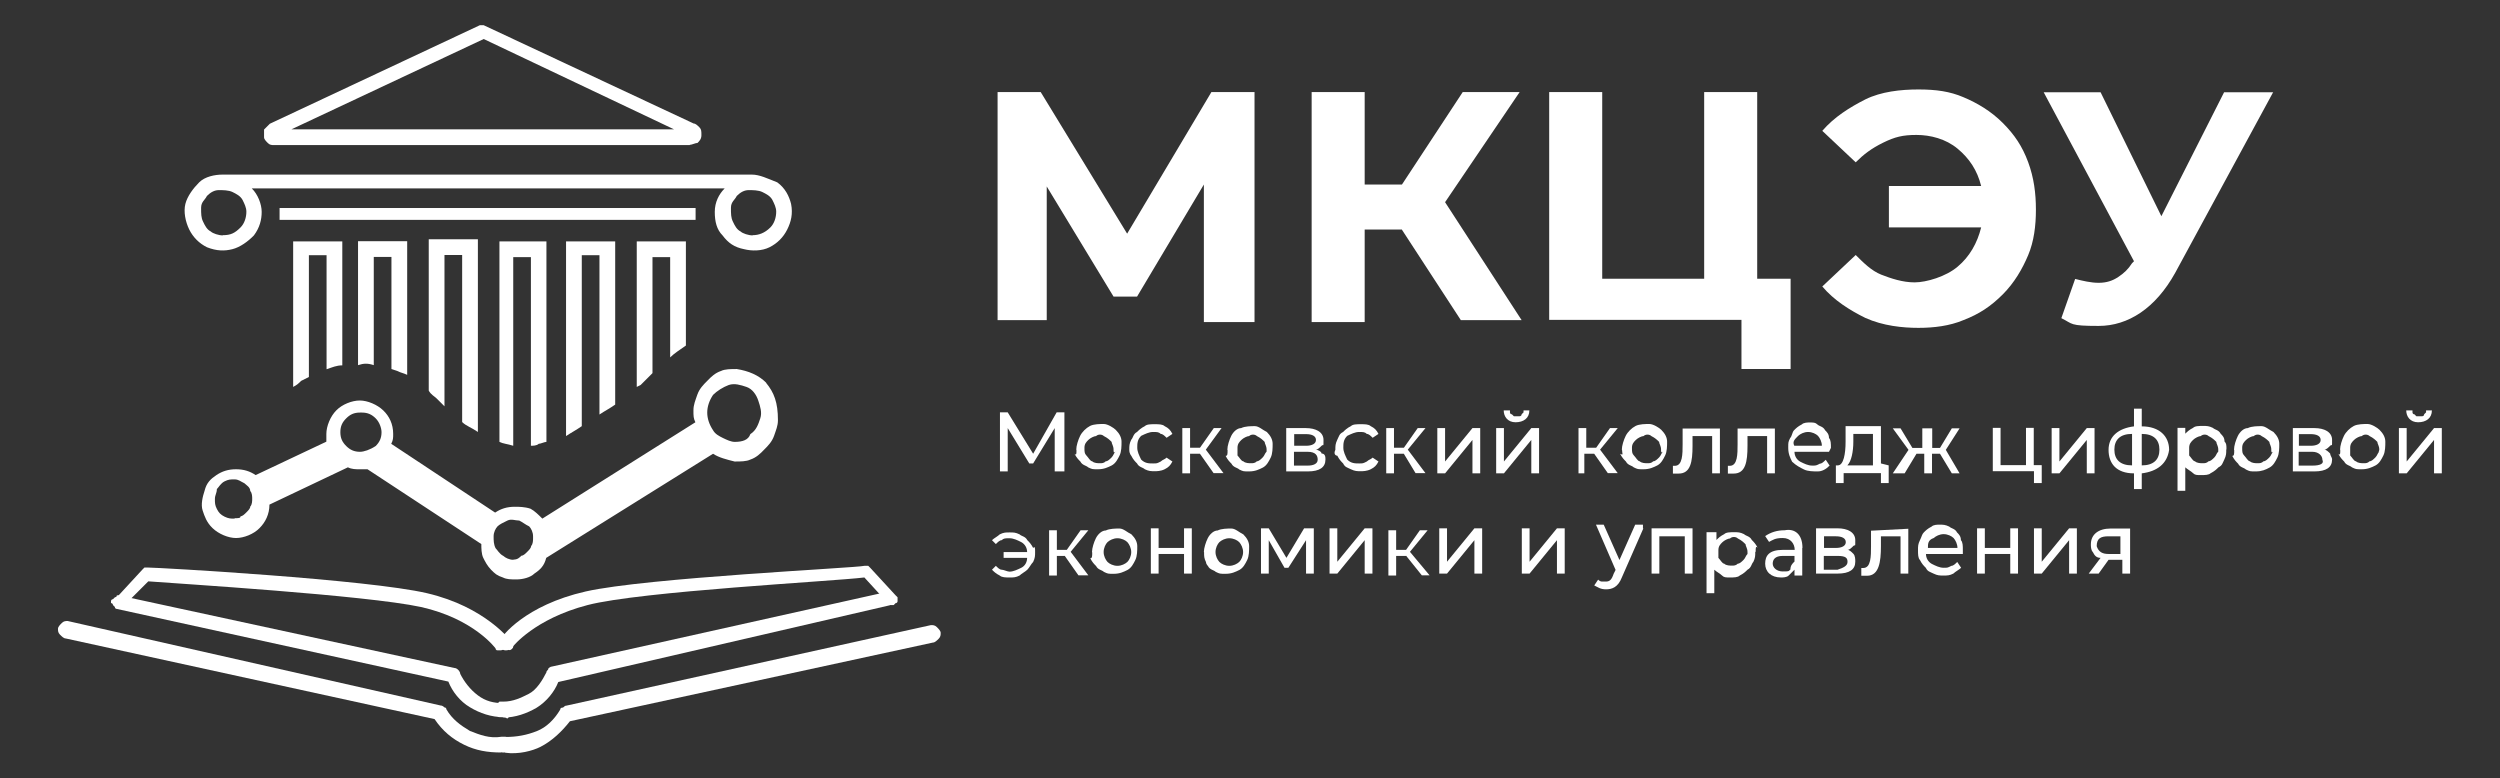 <?xml version="1.0" encoding="UTF-8"?> <svg xmlns="http://www.w3.org/2000/svg" id="_Слой_1" data-name="Слой 1" version="1.1" viewBox="0 0 1159.8 361"><rect x="0" y="0" width="1159.8" height="361" fill="#333333" stroke="none"/><defs><style> .cls-1 { fill: #fff; stroke-width: 0px; } </style></defs><path class="cls-1" d="M558.5,149.4v-63.8l-31,52h-10.9l-31-51.1v62h-22.8V42.7h20l40.1,65.7,39.1-65.7h20v106.7h-23.7Z"></path><path class="cls-1" d="M650.4,106.5h-17.3v42.9h-24.6V42.7h24.6v42.9h17.3l28.2-42.9h26.4l-34.6,51.1,35.5,54.7h-28.2l-27.3-41.9Z"></path><path class="cls-1" d="M830.7,129.3v41.9h-22.8v-22.8h-89.2V42.7h24.6v86.6h47.3V42.7h24.6v86.6h15.5Z"></path><path class="cls-1" d="M944.5,97.4c0,7.3-.9,14.6-3.6,21-2.7,6.4-6.4,12.8-11.8,18.2-5.5,5.5-10.9,9.1-18.2,11.9-6.4,2.7-13.7,3.6-20.9,3.6s-16.4-.9-24.6-4.6c-7.3-3.6-14.6-8.2-20-14.6l15.5-14.6c3.6,3.6,7.3,7.3,11.8,9.1,4.6,1.8,10,3.6,15.5,3.6s14.6-2.7,20-7.3c5.5-4.6,9.1-10.9,10.9-18.2h-42.8v-19.2h42.8c-1.8-7.3-5.5-12.8-10.9-17.3-5.5-4.6-12.7-6.4-19.1-6.4s-10,.9-15.5,3.6c-5.5,2.7-9.1,5.5-12.7,9.1l-15.5-14.6c5.5-6.4,12.7-10.9,20-14.6,7.3-3.6,16.4-4.6,24.6-4.6s14.6.9,20.9,3.6c6.4,2.7,12.7,6.4,18.2,11.9,5.5,5.5,9.1,10.9,11.8,18.2,2.7,7.3,3.6,14.6,3.6,21.9Z"></path><path class="cls-1" d="M1054.6,42.7l-45.5,83.9c-9.1,16.4-21.8,24.6-35.5,24.6s-11.8-.9-17.3-3.6l6.4-18.2c3.6.9,7.3,1.8,10.9,1.8s6.4-.9,9.1-2.7c2.7-1.8,4.6-3.6,6.4-6.4l.9-.9-41.9-78.4h26.4l28.2,57.5,29.1-57.5h22.8Z"></path><path class="cls-1" d="M489.3,218.7v-20.1l-10,16.4h-1.8l-10-16.4v20.1h-3.6v-27.4h3.6l11.8,19.2,10.9-19.2h3.6v27.4h-4.6Z"></path><path class="cls-1" d="M499.3,208.6c0-1.8.9-4.6,1.8-6.4.9-1.8,2.7-3.6,4.6-4.6,1.8-.9,4.6-.9,6.4-.9s4.6,1.8,5.5,2.7c1.8,1.8,2.7,3.6,2.7,5.5s0,4.6-.9,6.4c-.9,1.8-1.8,3.6-3.6,4.6-1.8.9-3.6,1.8-6.4,1.8s-2.7,0-4.6-.9c-.9-.9-2.7-.9-3.6-2.7-.9-.9-1.8-1.8-2.7-3.6.9.9.9,0,.9-1.8ZM516.6,208.6c0-1.8-.9-2.7-.9-3.6-.9-.9-1.8-1.8-3.6-2.7-.9-.9-2.7-.9-3.6,0-.9,0-2.7.9-3.6,1.8-.9.9-1.8,1.8-1.8,3.6s0,2.7.9,3.6c.9.9,1.8,2.7,2.7,2.7.9.9,2.7.9,3.6.9s1.8,0,2.7-.9c.9,0,1.8-.9,2.7-1.8.9-.9.9-1.8,1.8-2.7-.9.9-.9,0-.9-.9Z"></path><path class="cls-1" d="M523.9,208.6c0-1.8,0-2.7.9-4.6.9-.9.9-2.7,2.7-3.6.9-.9,1.8-1.8,3.6-2.7.9-.9,2.7-.9,4.6-.9s3.6,0,4.6.9c1.8.9,2.7,1.8,3.6,3.6l-2.7,1.8c-.9-.9-1.8-1.8-2.7-1.8-.9-.9-1.8-.9-3.6-.9s-3.6.9-5.5,1.8c-1.8,1.8-1.8,3.6-1.8,5.5s.9,3.6,1.8,5.5c1.8,1.8,3.6,1.8,5.5,1.8s1.8,0,3.6-.9c.9-.9,1.8-.9,2.7-1.8l2.7,1.8c-.9,1.8-1.8,2.7-3.6,3.6-1.8.9-3.6.9-4.6.9-1.8,0-2.7,0-4.6-.9-.9-.9-2.7-.9-3.6-2.7-.9-.9-1.8-1.8-2.7-3.6,0,0-.9-.9-.9-2.7Z"></path><path class="cls-1" d="M556.7,210.5h-4.6v9.1h-3.6v-21h3.6v9.1h4.6l6.4-9.1h3.6l-7.3,10,8.2,10.9h-4.6l-6.4-9.1Z"></path><path class="cls-1" d="M569.4,208.6c0-1.8.9-4.6,1.8-6.4.9-1.8,2.7-3.6,4.6-3.6,1.8-.9,4.6-.9,6.4-.9s3.6,1.8,5.5,2.7c1.8,1.8,2.7,3.6,2.7,5.5s0,4.6-.9,6.4c-.9,1.8-1.8,3.6-3.6,4.6-1.8.9-3.6,1.8-6.4,1.8s-2.7,0-4.6-.9c-.9-.9-2.7-.9-3.6-2.7-.9-.9-1.8-1.8-2.7-3.6.9,0,.9-.9.9-2.7ZM587.6,208.6c0-1.8-.9-2.7-.9-3.6-.9-.9-1.8-1.8-3.6-2.7-.9-.9-2.7-.9-3.6,0-.9,0-2.7.9-3.6,1.8s-1.8,1.8-1.8,3.6v3.6c.9.9,1.8,2.7,2.7,2.7.9.9,2.7.9,3.6.9s1.8,0,2.7-.9c.9,0,1.8-.9,2.7-1.8.9-.9.9-1.8,1.8-2.7,0,.9,0,0,0-.9Z"></path><path class="cls-1" d="M614.9,213.2c0,3.6-2.7,5.5-8.2,5.5h-10v-20.1h9.1c4.6,0,8.2,1.8,8.2,5.5s0,1.8-.9,2.7c-.9.9-1.8,1.8-2.7,1.8.9,0,2.7.9,2.7,1.8,1.8,0,1.8,1.8,1.8,2.7ZM600.4,206.8h5.5c2.7,0,4.6-.9,4.6-2.7s-1.8-2.7-4.6-2.7h-5.5v5.5ZM611.3,213.2c0-1.8-.9-3.6-4.6-3.6h-6.4v6.4h6.4c2.7,0,4.6-.9,4.6-2.7Z"></path><path class="cls-1" d="M619.5,208.6c0-1.8,0-2.7.9-4.6.9-1.8.9-2.7,2.7-3.6.9-.9,1.8-1.8,3.6-2.7.9-.9,2.7-.9,4.6-.9s3.6,0,4.6.9c1.8.9,2.7,1.8,3.6,3.6l-2.7,1.8c-.9-.9-1.8-1.8-2.7-1.8-.9-.9-1.8-.9-3.6-.9s-3.6.9-5.5,1.8c-1.8,1.8-1.8,3.6-1.8,5.5s.9,3.6,1.8,5.5c1.8,1.8,3.6,1.8,5.5,1.8s1.8,0,3.6-.9c.9-.9,1.8-.9,2.7-1.8l2.7,1.8c-.9,1.8-1.8,2.7-3.6,3.6-1.8.9-3.6.9-4.6.9-1.8,0-2.7,0-4.6-.9-1.8-.9-2.7-.9-3.6-2.7-.9-.9-1.8-1.8-2.7-3.6-.9,0-1.8-.9-.9-2.7Z"></path><path class="cls-1" d="M651.3,210.5h-4.6v9.1h-3.6v-21h3.6v9.1h4.6l6.4-9.1h3.6l-8.2,10,8.2,10.9h-4.6l-5.5-9.1Z"></path><path class="cls-1" d="M666.8,198.6h3.6v15.5l12.7-15.5h3.6v21h-3.6v-15.5l-12.7,15.5h-3.6v-21Z"></path><path class="cls-1" d="M694.1,198.6h3.6v15.5l12.7-15.5h3.6v21h-3.6v-15.5l-12.7,15.5h-3.6v-21ZM697.8,190.4h2.7v.9s0,.9.9.9l.9.9h2.7s.9,0,.9-.9l.9-.9v-.9h2.7c0,3.6-2.7,5.5-6.4,5.5s-5.5-2.7-5.5-5.5Z"></path><path class="cls-1" d="M739.6,210.5h-4.6v9.1h-2.7v-21h3.6v9.1h4.6l6.4-9.1h3.6l-8.2,10,8.2,10.9h-4.6l-6.4-9.1Z"></path><path class="cls-1" d="M752.4,208.6c0-1.8.9-4.6,1.8-6.4.9-1.8,2.7-3.6,4.6-4.6,1.8-.9,4.6-.9,6.4-.9s4.6,1.8,5.5,2.7c1.8,1.8,2.7,3.6,2.7,5.5s0,4.6-.9,6.4c-.9,1.8-1.8,3.6-3.6,4.6-1.8.9-3.6,1.8-6.4,1.8s-2.7,0-4.6-.9c-.9-.9-2.7-.9-3.6-2.7-.9-.9-1.8-1.8-2.7-3.6,1.8.9.9,0,.9-1.8ZM770.6,208.6c0-1.8-.9-2.7-.9-3.6-.9-.9-1.8-1.8-3.6-2.7-.9-.9-2.7-.9-3.6,0-.9,0-2.7.9-3.6,1.8-.9.9-1.8,1.8-1.8,3.6s0,2.7.9,3.6c.9.9,1.8,2.7,2.7,2.7.9.9,2.7.9,3.6.9s1.8,0,2.7-.9c.9,0,1.8-.9,2.7-1.8.9-.9.9-1.8,1.8-2.7-.9.9-.9,0-.9-.9Z"></path><path class="cls-1" d="M797.9,198.6v21h-3.6v-17.3h-9.1v4.6c0,7.3-.9,12.8-6.4,12.8h-2.7v-3.6h.9c3.6,0,3.6-5.5,3.6-10v-7.3h17.3Z"></path><path class="cls-1" d="M823.4,198.6v21h-3.6v-17.3h-9.1v4.6c0,7.3-.9,12.8-6.4,12.8h-2.7v-3.6h.9c3.6,0,3.6-5.5,3.6-10v-7.3h17.3Z"></path><path class="cls-1" d="M848.9,209.6h-16.4c0,1.8.9,3.6,2.7,4.6,1.8.9,3.6,1.8,5.5,1.8s1.8,0,3.6-.9c.9,0,1.8-.9,2.7-1.8l1.8,2.7c-1.8,1.8-3.6,2.7-5.5,2.7s-4.6,0-6.4-.9c-1.8-.9-3.6-1.8-5.5-3.6-.9-1.8-1.8-3.6-1.8-6.4s0-2.7.9-4.6c.9-.9.9-2.7,1.8-3.6.9-.9,1.8-1.8,3.6-2.7.9-.9,2.7-.9,3.6-.9,1.8,0,2.7,0,3.6.9.9.9,2.7.9,3.6,2.7.9.9,1.8,1.8,1.8,3.6.9.9.9,2.7.9,4.6l-.9,1.8ZM832.5,206.8h12.7c0-1.8-.9-3.6-1.8-4.6-.9-.9-2.7-1.8-4.6-1.8s-3.6.9-4.6,1.8c-1.8,1.8-2.7,2.7-1.8,4.6Z"></path><path class="cls-1" d="M876.2,215.9v8.2h-3.6v-4.6h-17.3v4.6h-3.6v-8.2h.9c2.7,0,3.6-5.5,3.6-10.9v-7.3h16.4v17.3l3.6.9ZM857.1,215.9h11.8v-14.6h-9.1v3.6c0,4.6-.9,9.1-2.7,10.9Z"></path><path class="cls-1" d="M899.9,210.5h-3.6v9.1h-3.6v-9.1h-3.6l-5.5,9.1h-5.5l7.3-10.9-7.3-10h3.6l5.5,9.1h4.6v-9.1h4.6v9.1h3.6l5.5-9.1h3.6l-6.4,10,6.4,10.9h-3.6l-5.5-9.1Z"></path><path class="cls-1" d="M947.2,215.9v8.2h-3.6v-5.5h-19.1v-20.1h3.6v17.3h11.8v-17.3h3.6v17.3h3.6Z"></path><path class="cls-1" d="M951.8,198.6h3.6v15.5l12.7-15.5h3.6v21h-3.6v-15.5l-12.7,15.5h-3.6v-21Z"></path><path class="cls-1" d="M993.6,219.6v7.3h-3.6v-7.3c-8.2,0-11.8-4.6-11.8-10.9s4.6-10,11.8-10.9v-8.2h3.6v8.2c8.2,0,12.7,4.6,12.7,10.9-.9,6.4-5.5,10-12.7,10.9ZM989.1,215.9v-14.6c-5.5,0-8.2,2.7-8.2,7.3s2.7,7.3,8.2,7.3ZM1001.8,208.6c0-4.6-2.7-7.3-8.2-7.3v14.6c5.5,0,8.2-2.7,8.2-7.3Z"></path><path class="cls-1" d="M1032.8,208.6c0,1.8,0,2.7-.9,4.6-.9,1.8-.9,2.7-2.7,3.6-.9.9-1.8,1.8-3.6,2.7-.9.9-2.7.9-4.6.9s-2.7,0-3.6-.9c-.9-.9-2.7-1.8-3.6-2.7v10.9h-3.6v-29.2h3.6v2.7c.9-.9,1.8-1.8,3.6-2.7.9-.9,2.7-.9,4.6-.9s2.7,0,4.6.9c.9.9,2.7.9,3.6,2.7.9.9,1.8,1.8,1.8,3.6.9.9.9,1.8.9,3.6ZM1029.1,208.6c0-1.8-.9-2.7-.9-3.6-.9-.9-1.8-1.8-3.6-2.7-.9-.9-2.7-.9-3.6,0-.9,0-2.7.9-3.6,1.8-.9.9-1.8,1.8-1.8,3.6v3.6c.9.9,1.8,2.7,2.7,2.7.9.9,2.7.9,3.6.9s1.8,0,2.7-.9c.9,0,1.8-.9,2.7-1.8.9-.9.9-1.8,1.8-2.7,0,.9,0,0,0-.9Z"></path><path class="cls-1" d="M1036.4,208.6c0-1.8.9-4.6,1.8-6.4.9-1.8,2.7-3.6,4.6-3.6,1.8-.9,4.6-.9,6.4-.9s3.6,1.8,5.5,2.7c1.8,1.8,2.7,3.6,2.7,5.5s0,4.6-.9,6.4c-.9,1.8-1.8,3.6-3.6,4.6s-3.6,1.8-6.4,1.8-2.7,0-4.6-.9c-.9-.9-2.7-.9-3.6-2.7-.9-.9-1.8-1.8-2.7-3.6.9,0,.9-.9.9-2.7ZM1053.7,208.6c0-1.8-.9-2.7-.9-3.6-.9-.9-1.8-1.8-3.6-2.7-.9-.9-2.7-.9-3.6,0-.9,0-2.7.9-3.6,1.8-.9.9-1.8,1.8-1.8,3.6s0,2.7.9,3.6c.9.9,1.8,2.7,2.7,2.7.9.9,2.7.9,3.6.9s1.8,0,2.7-.9c.9,0,1.8-.9,2.7-1.8.9-.9.9-1.8,1.8-2.7-.9.9-.9,0-.9-.9Z"></path><path class="cls-1" d="M1081.9,213.2c0,3.6-2.7,5.5-8.2,5.5h-10v-20.1h10c4.6,0,8.2,1.8,8.2,5.5s0,1.8-.9,2.7c-.9.9-1.8,1.8-2.7,1.8.9,0,1.8.9,2.7,1.8,0,.9.9,1.8.9,2.7ZM1066.5,206.8h5.5c2.7,0,4.6-.9,4.6-2.7s-1.8-2.7-4.6-2.7h-5.5v5.5ZM1077.4,213.2c0-1.8-1.8-3.6-4.6-3.6h-6.4v6.4h6.4c3.6,0,5.5-.9,4.6-2.7Z"></path><path class="cls-1" d="M1085.6,208.6c0-1.8.9-4.6,1.8-6.4.9-1.8,2.7-3.6,4.6-4.6,1.8-.9,4.6-.9,6.4-.9s4.6,1.8,5.5,2.7c1.8,1.8,2.7,3.6,2.7,5.5s0,4.6-.9,6.4c-.9,1.8-1.8,3.6-3.6,4.6-1.8.9-3.6,1.8-6.4,1.8s-2.7,0-4.6-.9c-.9-.9-2.7-.9-3.6-2.7-.9-.9-1.8-1.8-2.7-3.6.9.9.9,0,.9-1.8ZM1103.8,208.6c0-1.8-.9-2.7-.9-3.6-.9-.9-1.8-1.8-3.6-2.7-.9-.9-2.7-.9-3.6,0-.9,0-2.7.9-3.6,1.8-.9.9-1.8,1.8-1.8,3.6v3.6c.9.9,1.8,2.7,2.7,2.7.9.9,2.7.9,3.6.9s1.8,0,2.7-.9c.9,0,1.8-.9,2.7-1.8.9-.9.9-1.8,1.8-2.7-.9.9,0,0,0-.9Z"></path><path class="cls-1" d="M1112.9,198.6h3.6v15.5l12.7-15.5h3.6v21h-3.6v-15.5l-12.7,15.5h-3.6v-21ZM1116.5,190.4h2.7v.9s0,.9.9.9l.9.9h2.7s.9,0,.9-.9l.9-.9v-.9h2.7c0,3.6-2.7,5.5-6.4,5.5s-5.5-2.7-5.5-5.5Z"></path><path class="cls-1" d="M480.2,256.1c0,1.8,0,2.7-.9,4.6-.9.9-1.8,2.7-2.7,3.6-.9.9-2.7,1.8-3.6,2.7-1.8.9-2.7.9-4.6.9s-3.6,0-4.6-.9c-1.8-.9-2.7-1.8-3.6-2.7l1.8-1.8c.9.9,1.8,1.8,2.7,1.8s2.7.9,3.6.9c1.8,0,3.6-.9,5.5-1.8,1.8-.9,2.7-2.7,2.7-4.6h-10.9v-2.7h10.9c0-1.8-.9-3.6-2.7-4.6-1.8-.9-3.6-1.8-5.5-1.8s-2.7,0-3.6.9c-.9,0-1.8.9-2.7,1.8l-1.8-1.8c.9-.9,2.7-1.8,3.6-2.7,1.8-.9,2.7-.9,4.6-.9s2.7,0,4.6.9c.9.9,2.7.9,3.6,2.7.9.9,1.8,1.8,2.7,3.6.9-.9.9,0,.9,1.8Z"></path><path class="cls-1" d="M493.9,257.9h-3.6v9.1h-3.6v-21h3.6v9.1h4.6l6.4-9.1h3.6l-8.2,10,8.2,10.9h-4.6l-6.4-9.1Z"></path><path class="cls-1" d="M506.6,256.1c0-1.8.9-4.6,1.8-6.4.9-1.8,2.7-3.6,4.6-3.6,1.8-.9,4.6-.9,6.4-.9s3.6,1.8,5.5,2.7c1.8,1.8,2.7,3.6,2.7,5.5s0,4.6-.9,6.4c-.9,1.8-1.8,3.6-3.6,4.6-1.8.9-3.6,1.8-6.4,1.8s-2.7,0-4.6-.9c-.9-.9-2.7-.9-3.6-2.7-.9-.9-1.8-1.8-2.7-3.6.9,0,.9-.9.9-2.7ZM524.8,256.1c0-1.8-.9-3.6-1.8-4.6-.9-.9-2.7-1.8-4.6-1.8s-3.6.9-4.6,1.8c-.9.9-1.8,2.7-1.8,4.6s.9,3.6,1.8,4.6c.9.9,2.7,1.8,4.6,1.8s3.6-.9,4.6-1.8c.9-.9,1.8-2.7,1.8-4.6Z"></path><path class="cls-1" d="M533.9,245.1h3.6v9.1h11.8v-9.1h3.6v21h-3.6v-9.1h-11.8v9.1h-3.6v-21Z"></path><path class="cls-1" d="M558.5,256.1c0-1.8.9-4.6,1.8-6.4.9-1.8,2.7-3.6,4.6-3.6,1.8-.9,4.6-.9,6.4-.9s3.6,1.8,5.5,2.7c1.8,1.8,2.7,3.6,2.7,5.5s0,4.6-.9,6.4c-.9,1.8-1.8,3.6-3.6,4.6-1.8.9-3.6,1.8-6.4,1.8s-2.7,0-4.6-.9c-.9-.9-2.7-.9-3.6-2.7,0,0-.9-.9-.9-1.8-.9-1.8-.9-2.7-.9-4.6ZM576.7,256.1c0-1.8-.9-3.6-1.8-4.6-.9-.9-2.7-1.8-4.6-1.8s-3.6.9-4.6,1.8c-.9.9-1.8,2.7-1.8,4.6s.9,3.6,1.8,4.6c.9.9,2.7,1.8,4.6,1.8s3.6-.9,4.6-1.8c.9-.9,1.8-2.7,1.8-4.6Z"></path><path class="cls-1" d="M609.5,245.1v21h-3.6v-15.5l-8.2,12.8h-1.8l-7.3-12.8v15.5h-3.6v-21h3.6l8.2,13.7,8.2-13.7h4.6Z"></path><path class="cls-1" d="M616.8,245.1h3.6v15.5l12.7-15.5h3.6v21h-3.6v-15.5l-12.7,15.5h-3.6v-21Z"></path><path class="cls-1" d="M652.3,257.9h-4.6v9.1h-3.6v-21h3.6v9.1h4.6l6.4-9.1h3.6l-8.2,10,9.1,10.9h-3.6l-7.3-9.1Z"></path><path class="cls-1" d="M667.7,245.1h3.6v15.5l12.7-15.5h3.6v21h-3.6v-15.5l-12.7,15.5h-3.6v-21Z"></path><path class="cls-1" d="M706,245.1h3.6v15.5l12.7-15.5h3.6v21h-3.6v-15.5l-12.7,15.5h-3.6v-21Z"></path><path class="cls-1" d="M762.4,245.1l-10,22.8c-1.8,4.6-4.6,5.5-7.3,5.5s-3.6-.9-5.5-1.8l1.8-2.7q.9.9,1.8.9h1.8c1.8,0,2.7-.9,3.6-3.6l.9-1.8-9.1-21h3.6l7.3,16.4,7.3-16.4h3.6v1.8Z"></path><path class="cls-1" d="M785.2,245.1v21h-3.6v-17.3h-11.8v17.3h-3.6v-21h19.1Z"></path><path class="cls-1" d="M814.3,256.1c0,1.8,0,2.7-.9,4.6-.9.9-.9,2.7-2.7,3.6-.9.9-1.8,1.8-3.6,2.7-.9.9-2.7.9-4.6.9s-2.7,0-3.6-.9c-.9-.9-2.7-1.8-3.6-2.7v10.9h-3.6v-28.3h4.6v3.6c.9-.9,1.8-1.8,3.6-2.7.9-.9,2.7-.9,4.6-.9s2.7,0,4.6.9c.9.9,2.7.9,3.6,2.7.9.9,1.8,1.8,2.7,3.6-.9-.9-.9,0-.9,1.8ZM810.7,256.1c0-1.8-.9-2.7-.9-3.6-.9-.9-1.8-1.8-3.6-2.7-.9-.9-2.7-.9-3.6,0-.9,0-2.7.9-3.6,1.8-.9.9-1.8,1.8-1.8,3.6v3.6c.9.9,1.8,2.7,2.7,2.7.9.9,2.7.9,3.6.9s1.8,0,2.7-.9c.9,0,1.8-.9,2.7-1.8.9-.9.9-1.8,1.8-2.7,0,.9,0,0,0-.9Z"></path><path class="cls-1" d="M836.1,254.2v12.8h-3.6v-2.7c-.9.9-1.8,1.8-2.7,2.7-.9.9-2.7.9-3.6.9-4.6,0-7.3-2.7-7.3-6.4s1.8-6.4,8.2-6.4h5.5c0-2.7-1.8-5.5-5.5-5.5s-4.6.9-6.4,1.8l-1.8-2.7c2.7-1.8,5.5-2.7,9.1-2.7,4.6-.9,8.2,1.8,8.2,8.2ZM832.5,260.6v-2.7h-5.5c-3.6,0-4.6,1.8-4.6,3.6s1.8,3.6,4.6,3.6,2.7,0,3.6-.9c0-1.8.9-2.7,1.8-3.6Z"></path><path class="cls-1" d="M860.7,260.6c0,3.6-2.7,5.5-8.2,5.5h-10v-21h10c4.6,0,8.2,1.8,8.2,5.5s0,1.8-.9,2.7c-.9.9-1.8,1.8-2.7,1.8.9,0,1.8.9,2.7,1.8.9.9.9,2.7.9,3.6ZM846.2,254.2h5.5c2.7,0,4.6-.9,4.6-2.7s-1.8-2.7-4.6-2.7h-5.5v5.5ZM857.1,260.6c0-1.8-.9-2.7-4.6-2.7h-6.4v6.4h6.4c2.7-.9,4.6-1.8,4.6-3.6Z"></path><path class="cls-1" d="M885.3,245.1v21h-3.6v-17.3h-9.1v4.6c0,7.3-.9,13.7-6.4,13.7h-2.7v-3.6h.9c3.6,0,3.6-5.5,3.6-10v-7.3l17.3-.9Z"></path><path class="cls-1" d="M910.8,257h-17.3c0,1.8.9,3.6,2.7,4.6,1.8.9,3.6,1.8,5.5,1.8s1.8,0,3.6-.9c.9,0,1.8-.9,2.7-1.8l1.8,2.7c-.9.9-2.7,1.8-3.6,2.7-1.8.9-2.7.9-4.6.9s-2.7,0-4.6-.9c-1.8-.9-2.7-.9-3.6-2.7-.9-.9-1.8-1.8-2.7-3.6-.9-.9-.9-2.7-.9-4.6s0-2.7.9-4.6c.9-1.8.9-2.7,1.8-3.6.9-.9,1.8-1.8,3.6-2.7.9-.9,2.7-.9,3.6-.9,1.8,0,2.7,0,4.6.9.9.9,2.7.9,3.6,2.7.9.9,1.8,1.8,1.8,3.6.9.9.9,2.7.9,4.6v1.8ZM894.4,254.2h13.7c0-1.8-.9-3.6-1.8-4.6-.9-.9-2.7-1.8-4.6-1.8s-3.6.9-4.6,1.8c-2.7.9-2.7,2.7-2.7,4.6Z"></path><path class="cls-1" d="M917.2,245.1h3.6v9.1h11.8v-9.1h3.6v21h-3.6v-9.1h-11.8v9.1h-3.6v-21Z"></path><path class="cls-1" d="M943.6,245.1h3.6v15.5l12.7-15.5h3.6v21h-3.6v-15.5l-12.7,15.5h-3.6v-21Z"></path><path class="cls-1" d="M988.2,245.1v21h-3.6v-6.4h-6.4l-4.6,6.4h-4.6l5.5-7.3c-1.8,0-2.7-.9-3.6-2.7-.9-.9-.9-2.7-.9-3.6,0-4.6,3.6-7.3,9.1-7.3h9.1ZM978.2,257h5.5v-8.2h-5.5c-3.6,0-5.5.9-5.5,4.6.9,2.7,2.7,3.6,5.5,3.6Z"></path><path class="cls-1" d="M320,67.3H127c-.9,0-1.8,0-2.7-.9-.9-.9-1.8-1.8-1.8-2.7v-3.6c.9-.9,1.8-1.8,2.7-2.7L222.6,11.7h1.8l97.4,45.6c.9,0,1.8.9,2.7,1.8.9.9.9,1.8.9,3.6s-.9,2.7-1.8,3.6c-.9,0-2.7.9-3.6.9ZM135.2,60h177.5l-88.3-41.9-89.2,41.9Z"></path><path class="cls-1" d="M349.1,81H103.3c-3.6,0-8.2.9-10.9,3.6-2.7,2.7-5.5,6.4-6.4,10-.9,3.6,0,8.2,1.8,11.9,1.8,3.6,4.6,6.4,8.2,8.2,4.6,1.8,8.2,1.8,11.8.9,3.6-.9,7.3-3.6,10-6.4,2.7-3.6,3.6-7.3,3.6-10.9s-1.8-8.2-4.6-10.9h219.4c-2.7,2.7-4.6,6.4-4.6,10.9s.9,8.2,3.6,10.9c2.7,3.6,5.5,5.5,10,6.4,3.6.9,8.2.9,11.8-.9,3.6-1.8,6.4-4.6,8.2-8.2,1.8-3.6,2.7-7.3,1.8-11.9-.9-3.6-2.7-7.3-6.4-10-4.6-1.8-8.2-3.6-11.8-3.6ZM103.3,109.2c-1.8,0-4.6-.9-5.5-1.8-1.8-.9-2.7-2.7-3.6-4.6-.9-1.8-.9-3.6-.9-6.4s1.8-3.6,2.7-5.5c1.8-1.8,3.6-2.7,5.5-2.7s4.6,0,6.4.9c1.8.9,3.6,1.8,4.6,3.6.9,1.8,1.8,3.6,1.8,5.5,0,2.7-.9,5.5-2.7,7.3-2.7,2.7-4.6,3.6-8.2,3.6ZM349.1,109.2c-1.8,0-4.6-.9-5.5-1.8-1.8-.9-2.7-2.7-3.6-4.6-.9-1.8-.9-3.6-.9-6.4s1.8-3.6,2.7-5.5c1.8-1.8,3.6-2.7,5.5-2.7s4.6,0,6.4.9c1.8.9,3.6,1.8,4.6,3.6.9,1.8,1.8,3.6,1.8,5.5,0,2.7-.9,5.5-2.7,7.3-2.7,2.7-5.5,3.6-8.2,3.6Z"></path><path class="cls-1" d="M322.7,96.5h-193v5.5h193v-5.5Z"></path><path class="cls-1" d="M173.4,169.4v-50.2h8.2v52l2.7.9c1.8.9,2.7.9,4.6,1.8v-62h-22.8v57.5c2.7-.9,4.6-.9,7.3,0Z"></path><path class="cls-1" d="M139.7,176.7l3.6-1.8v-56.5h8.2v52.9c2.7-.9,4.6-1.8,7.3-1.8v-57.5h-22.8v67.5c1.8-.9,2.7-1.8,3.6-2.7Z"></path><path class="cls-1" d="M202.6,184.9c.9.9,2.7,2.7,3.6,3.6v-70.2h8.2v77.5c1.8,1.8,4.6,2.7,7.3,4.6v-89.4h-22.8v70.2c.9,1.8,2.7,2.7,3.6,3.6Z"></path><path class="cls-1" d="M238.1,206.8v-87.5h8.2v87.5c.9,0,2.7,0,3.6-.9.9,0,2.7-.9,3.6-.9v-93h-21.8v93c1.8.9,3.6.9,6.4,1.8Z"></path><path class="cls-1" d="M269.9,197.7v-79.3h8.2v73.9c2.7-1.8,4.6-2.7,7.3-4.6v-75.7h-22.8v90.3c2.7-1.8,4.6-2.7,7.3-4.6Z"></path><path class="cls-1" d="M297.2,178.6c1.8-1.8,3.6-3.6,5.5-5.5v-53.8h8.2v46.5c1.8-1.8,4.6-3.6,7.3-5.5v-48.3h-22.8v67.5l1.8-.9Z"></path><path class="cls-1" d="M234.4,301.7q-.9,0-1.8-.9s-.9-.9-.9-1.8,0-1.8.9-2.7c0-.9,10.9-15.5,39.1-21.9,28.2-6.4,125.6-10.9,129.3-11.9h1.8l.9.9,11.8,12.8.9.9v1.8s0,.9-.9.9l-.9.9h-1.8s-.9,0-.9-.9l-10.9-11.9c-14.6,1.8-103.8,6.4-128.4,12.8-24.6,6.4-34.6,19.2-34.6,19.2,0,.9-.9.9-.9.9-.9.9-1.8.9-2.7.9Z"></path><path class="cls-1" d="M232.6,301.7h-1.8c-.9,0-.9-.9-.9-.9,0,0-10-13.7-34.6-19.2-25.5-5.5-113.8-10.9-126.5-11.9l-10.9,10.9-.9.9h-1.8s-.9,0-.9-.9l-.9-.9v-1.8s0-.9.9-.9l11.8-12.8.9-.9h1.8c4.6,0,102,5.5,129.3,11.9,27.3,6.4,38.2,21.9,39.1,21.9.9.9.9,1.8.9,2.7s-.9,1.8-1.8,1.8c-1.8-.9-2.7,0-3.6,0Z"></path><path class="cls-1" d="M234.4,349.1c-.9,0-1.8,0-2.7-.9-.9-.9-.9-1.8-.9-2.7v-1.8c0-.9.9-.9.9-.9l.9-.9h1.8c5.5,0,10-.9,14.6-2.7,4.6-1.8,8.2-5.5,10.9-10,0-.9.9-.9.9-.9.9,0,.9-.9,1.8-.9l169.3-37.4c.9,0,1.8,0,2.7.9.9.9,1.8,1.8,1.8,2.7s0,1.8-.9,2.7c-.9.9-1.8,1.8-2.7,1.8l-168.4,36.5c-3.6,4.6-8.2,9.1-13.7,11.9-3.6,1.8-10,3.6-16.4,2.7Z"></path><path class="cls-1" d="M232.6,349.1c-6.4,0-11.8-.9-17.3-3.6-5.5-2.7-10-6.4-13.7-11.9l-171.1-37.4c-.9,0-1.8-.9-2.7-1.8-.9-.9-.9-1.8-.9-2.7s.9-1.8,1.8-2.7c.9-.9,1.8-.9,2.7-.9l173,39.2q.9,0,1.8.9c.9,0,.9.9.9.9,2.7,4.6,6.4,7.3,10.9,10,4.6,1.8,9.1,3.6,14.6,2.7h1.8c.9,0,.9.9.9.9l.9.9v1.8c0,.9,0,1.8-.9,2.7-.9.9-1.8.9-2.7.9Z"></path><path class="cls-1" d="M233.5,332.7h-1.8q-.9,0-.9-.9l-.9-.9v-3.6l.9-.9.9-.9h1.8c4.6,0,8.2-1.8,11.8-3.6,3.6-1.8,6.4-6.4,8.2-10,0-.9.9-.9.9-1.8,0,0,.9-.9,1.8-.9l155.7-34.7h.9s.9,0,.9.9.9.9.9.9c0,0,0,.9.9.9v.9s0,.9-.9.9l-.9.9s-.9,0-.9.9l-153.8,35.6c-1.8,4.6-5.5,9.1-10,11.9-4.6,2.7-10,4.6-15.5,4.6Z"></path><path class="cls-1" d="M233.5,332.7c-5.5,0-10.9-1.8-15.5-4.6-4.6-2.7-8.2-7.3-10-11.9l-153.8-33.7s-.9,0-.9-.9l-.9-.9s0-.9-.9-.9v-.9s0-.9.9-.9l.9-.9s.9,0,.9-.9h.9l155.7,33.7q.9,0,1.8.9s.9.9.9,1.8c1.8,3.6,4.6,7.3,8.2,10,3.6,2.7,7.3,3.6,11.8,3.6h1.8q.9,0,.9.9l.9.9v3.6l-.9.9-.9.9c-.9-.9-1.8-.9-1.8-.9Z"></path><path class="cls-1" d="M355.5,177.6c-3.6-3.6-8.2-5.5-13.7-6.4-2.7,0-5.5,0-7.3.9-2.7.9-4.6,2.7-6.4,4.6-1.8,1.8-3.6,3.6-4.6,6.4-.9,2.7-1.8,4.6-1.8,7.3s0,3.6.9,5.5l-71,44.7c-1.8-1.8-3.6-3.6-5.5-4.6-2.7-.9-5.5-.9-7.3-.9-3.6,0-6.4.9-9.1,2.7l-48.2-31.9c.9-1.8.9-2.7.9-4.6,0-4.6-1.8-8.2-4.6-10.9s-7.3-4.6-10.9-4.6-8.2,1.8-10.9,4.6c-2.7,2.7-4.6,7.3-4.6,10.9v3.6l-32.8,15.5c-2.7-1.8-5.5-2.7-9.1-2.7s-6.4.9-9.1,2.7c-2.7,1.8-4.6,3.6-5.5,7.3-.9,2.7-1.8,6.4-.9,9.1s1.8,5.5,4.6,8.2,7.3,4.6,10.9,4.6,8.2-1.8,10.9-4.6c2.7-2.7,4.6-6.4,4.6-10.9l36.4-17.3c1.8.9,3.6.9,5.5.9h3.6l52.8,34.7c0,1.8,0,4.6.9,6.4.9,1.8,1.8,3.6,3.6,5.5,1.8,1.8,2.7,2.7,5.5,3.6,1.8.9,3.6.9,6.4.9s6.4-.9,8.2-2.7c2.7-1.8,4.6-3.6,5.5-7.3l77.4-48.3c2.7,1.8,6.4,2.7,10,3.6,2.7,0,5.5,0,7.3-.9,2.7-.9,4.6-2.7,6.4-4.6,1.8-1.8,3.6-3.6,4.6-6.4.9-2.7,1.8-4.6,1.8-7.3,0-8.2-1.8-12.8-5.5-17.3ZM108.8,240.6c-1.8,0-2.7,0-4.6-.9-1.8-.9-2.7-1.8-3.6-3.6-.9-1.8-.9-2.7-.9-4.6s.9-2.7.9-4.6c.9-.9,1.8-2.7,3.6-3.6,1.8-.9,2.7-.9,4.6-.9s2.7.9,4.6,1.8c.9.9,2.7,1.8,2.7,3.6.9.9.9,2.7.9,3.6s0,2.7-.9,3.6c0,.9-.9,1.8-1.8,2.7-.9.9-1.8,1.8-2.7,1.8,0,.9-.9.9-2.7.9ZM167,209.6c-2.7,0-4.6-.9-6.4-2.7-1.8-1.8-2.7-3.6-2.7-6.4s.9-4.6,2.7-6.4c1.8-1.8,3.6-2.7,6.4-2.7h.9c2.7,0,4.6.9,6.4,2.7,1.8,1.8,2.7,4.6,2.7,6.4,0,2.7-.9,4.6-2.7,6.4-2.7,1.8-5.5,2.7-7.3,2.7ZM238.1,259.7c-1.8,0-3.6-.9-4.6-1.8-1.8-.9-2.7-2.7-3.6-3.6-.9-1.8-.9-3.6-.9-5.5s.9-3.6,1.8-4.6c.9-.9,2.7-1.8,4.6-2.7,1.8-.9,3.6,0,5.5,0,1.8.9,2.7,1.8,4.6,2.7.9.9,1.8,2.7,1.8,4.6v.9c0,.9,0,2.7-.9,3.6,0,.9-.9,1.8-1.8,2.7-.9.9-1.8,1.8-2.7,1.8-.9.9-1.8,1.8-3.6,1.8ZM340.9,205c-1.8,0-3.6-.9-5.5-1.8-1.8-.9-3.6-1.8-4.6-3.6-1.8-2.7-2.7-5.5-2.7-8.2s.9-5.5,2.7-8.2c1.8-1.8,4.6-3.6,7.3-4.6,2.7-.9,5.5,0,8.2.9,2.7.9,4.6,3.6,5.5,6.4.9,2.7,1.8,5.5.9,8.2-.9,2.7-1.8,5.5-4.6,7.3-.9,2.7-3.6,3.6-7.3,3.6Z"></path></svg> 